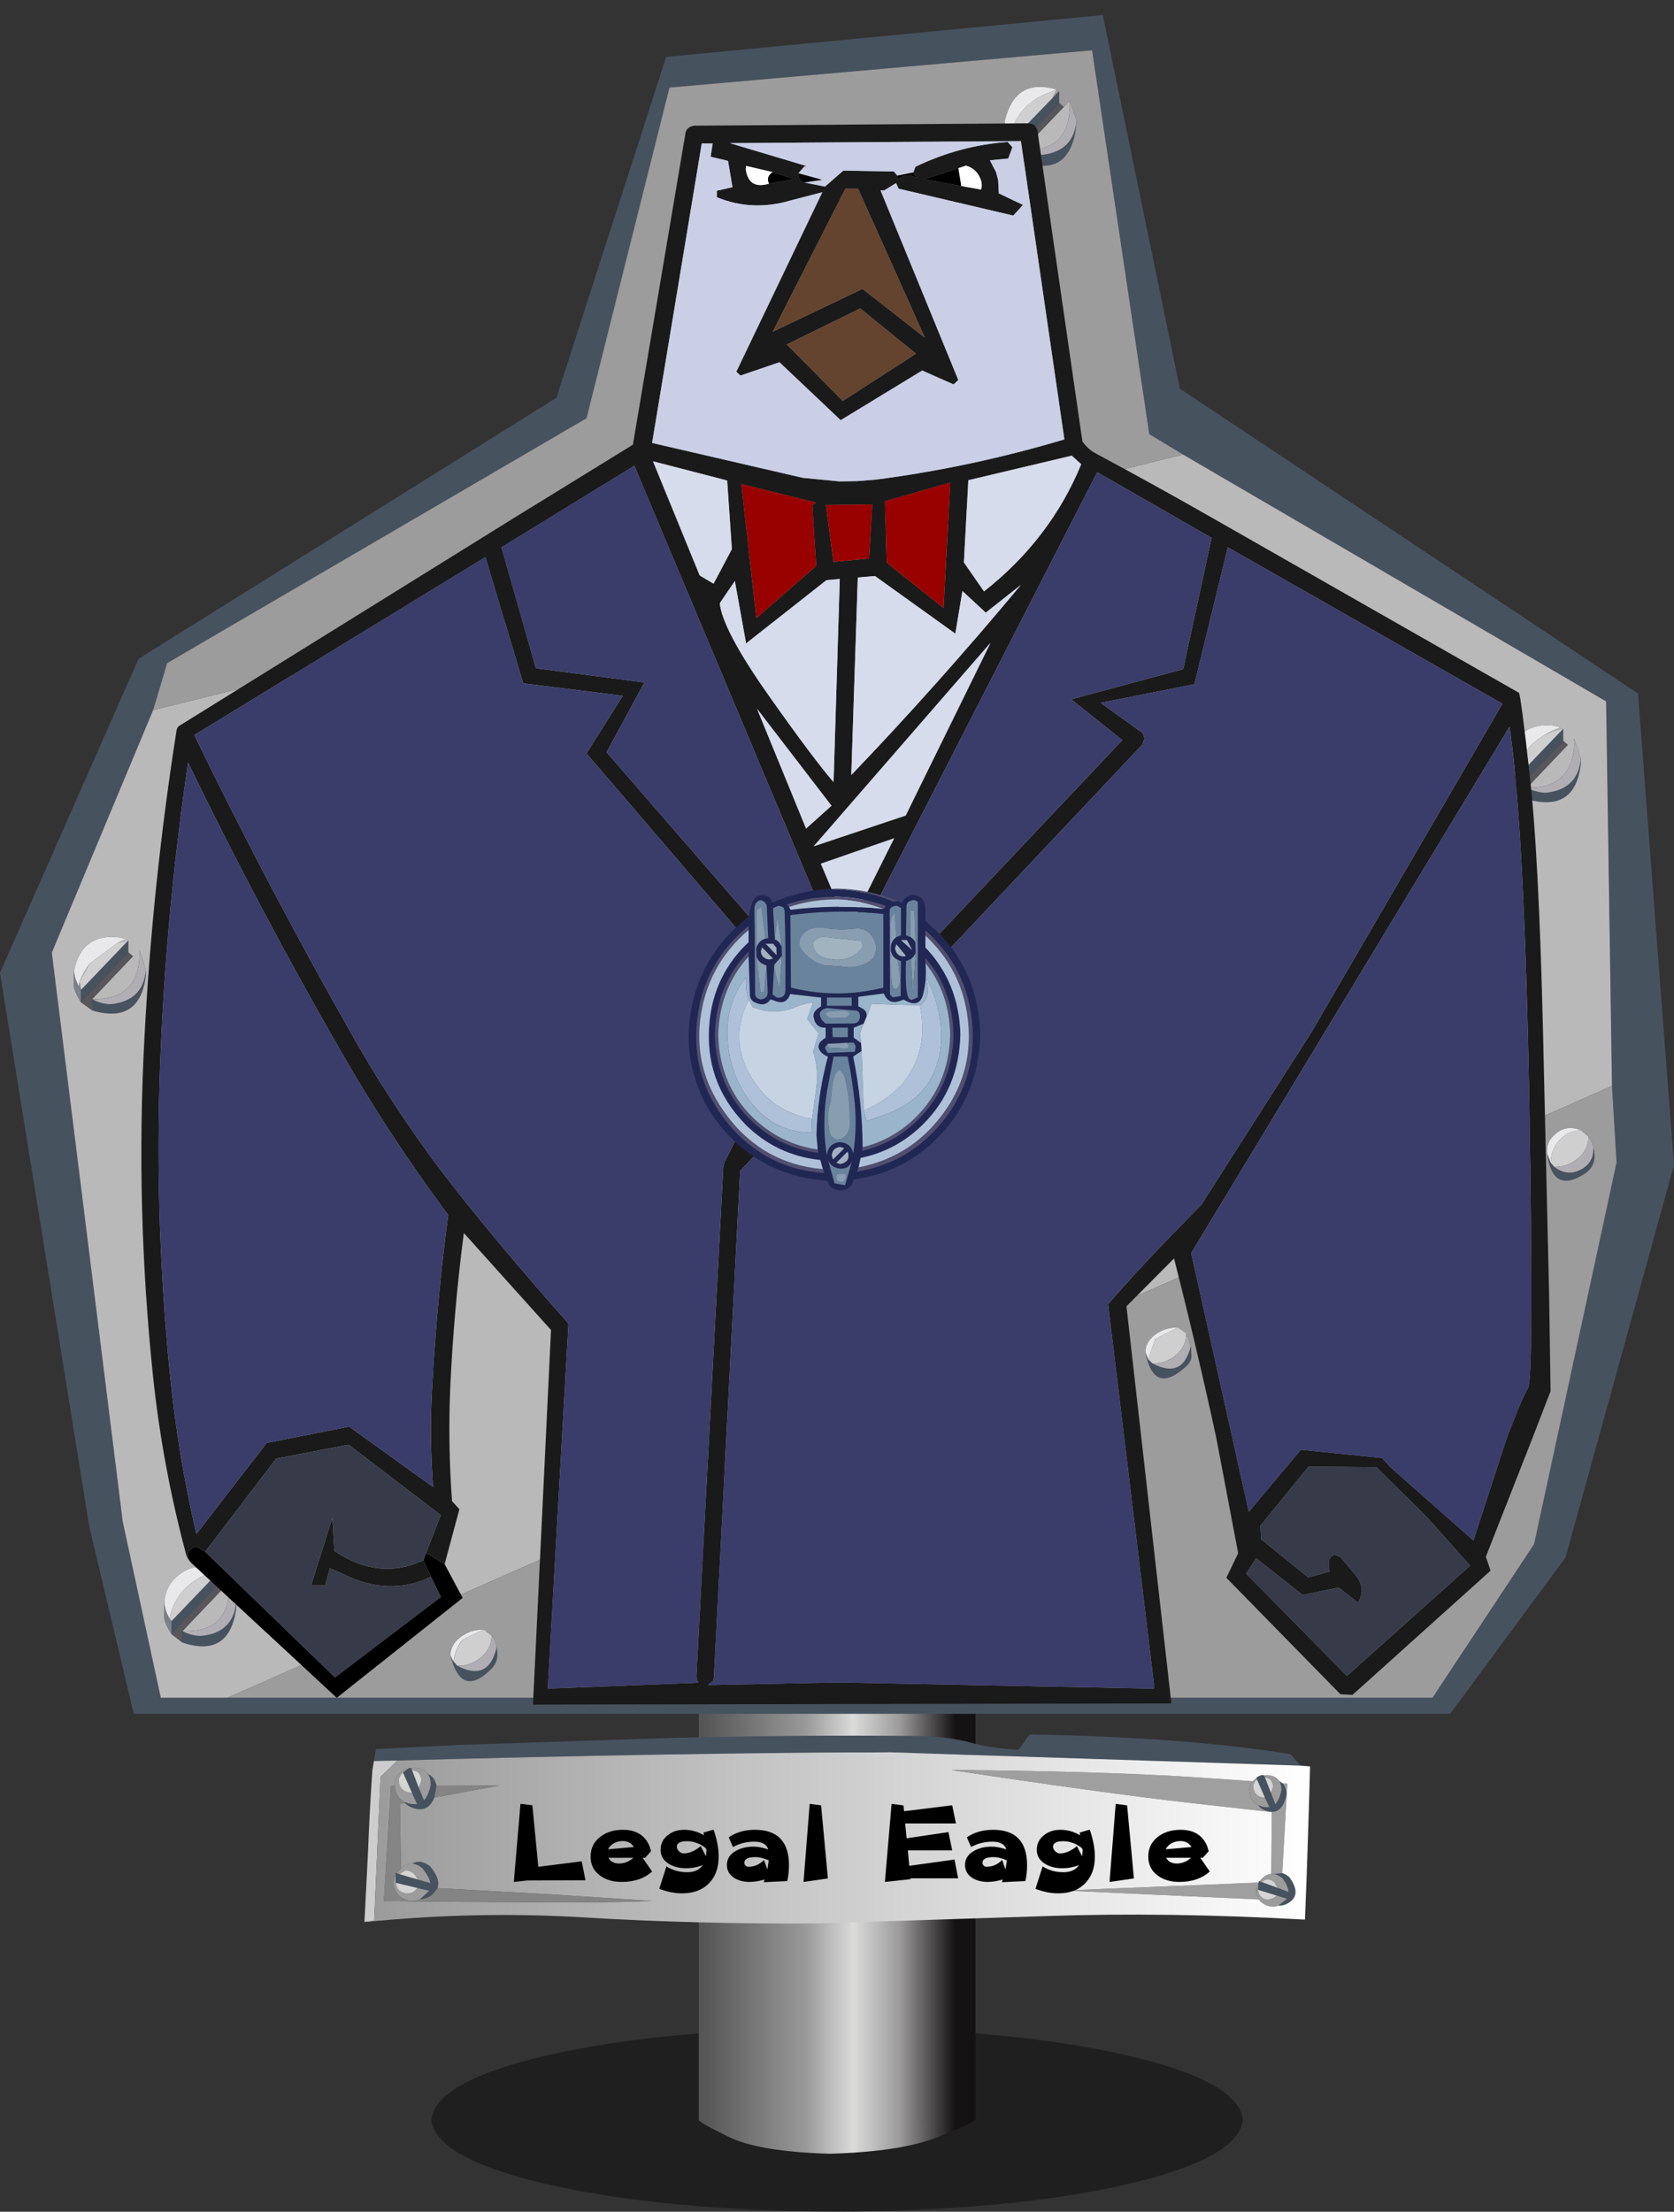 <?xml version="1.0" encoding="UTF-8" standalone="no"?>
<svg xmlns:xlink="http://www.w3.org/1999/xlink" height="433.1px" width="327.95px" xmlns="http://www.w3.org/2000/svg">
  <rect width="100%" height="100%" fill="#333333" stroke="none"/>
  <g transform="matrix(1.0, 0.0, 0.0, 1.0, 164.0, 433.1)">
    <use height="36.0" transform="matrix(1.0, 0.0, 0.0, 1.0, -79.5, -36.0)" width="159.0" xlink:href="#shape0"/>
    <use height="96.65" transform="matrix(1.0, 0.0, 0.0, 1.0, -27.1, -108.0)" width="54.2" xlink:href="#shape1"/>
    <use height="37.0" transform="matrix(1.0, 0.0, 0.0, 1.0, -92.6, -93.45)" width="185.25" xlink:href="#shape2"/>
    <use height="17.5" transform="matrix(1.0, 0.0, 0.0, 1.0, -63.3, -79.85)" width="136.35" xlink:href="#text0"/>
    <use height="332.65" transform="matrix(1.0, 0.0, 0.0, 1.0, -164.0, -430.15)" width="327.95" xlink:href="#shape3"/>
    <use height="267.4" transform="matrix(1.158, 0.0, 0.0, 1.158, -136.3, -408.95)" width="238.4" xlink:href="#shape4"/>
    <use height="59.15" transform="matrix(1.0, 0.0, 0.0, 1.0, -29.1, -259.1)" width="57.15" xlink:href="#shape5"/>
  </g>
  <defs>
    <g id="shape0" transform="matrix(1.0, 0.0, 0.0, 1.0, 0.0, 0.0)">
      <path d="M135.7 30.75 Q113.3 35.8 79.5 36.0 45.7 35.8 23.3 30.75 0.85 25.65 0.0 18.0 0.85 10.35 23.3 5.25 45.7 0.2 79.5 0.0 113.3 0.2 135.7 5.25 158.15 10.35 159.0 18.0 158.15 25.65 135.7 30.75" fill="#000000" fill-opacity="0.396" fill-rule="evenodd" stroke="none"/>
    </g>
    <g id="shape1" transform="matrix(1.0, 0.0, 0.0, 1.0, 0.0, 0.0)">
      <path d="M5.85 93.35 Q-0.15 90.4 0.0 90.0 L0.0 0.0 54.2 0.0 54.2 90.0 Q54.15 90.4 46.95 93.35 39.7 96.25 25.65 96.65 11.8 96.25 5.85 93.35" fill="url(#gradient0)" fill-rule="evenodd" stroke="none"/>
    </g>
    <linearGradient gradientTransform="matrix(0.03, 0.0, 0.0, 0.03, 25.7, 48.35)" gradientUnits="userSpaceOnUse" id="gradient0" spreadMethod="pad" x1="-819.2" x2="819.2">
      <stop offset="0.0" stop-color="#565656"/>
      <stop offset="0.404" stop-color="#9a9999"/>
      <stop offset="0.592" stop-color="#dbdbda"/>
      <stop offset="0.78" stop-color="#9b9a9a"/>
      <stop offset="1.0" stop-color="#151213"/>
    </linearGradient>
    <g id="shape2" transform="matrix(1.0, 0.0, 0.0, 1.0, -0.05, 0.0)">
      <path d="M185.25 8.2 L185.3 8.25 185.25 8.25 185.25 8.2 M1.9 5.2 L2.3 2.85 18.75 2.05 59.05 0.7 Q83.4 0.05 109.4 0.3 115.1 0.55 118.85 1.6 122.65 2.7 128.15 3.0 L129.3 1.5 Q130.05 0.2 130.5 0.0 160.7 0.5 181.5 3.85 L183.45 6.1 103.3 3.5 Q60.0 3.6 6.5 5.1 L1.9 5.2 M176.25 8.0 L176.45 8.4 177.65 11.45 178.5 13.65 Q179.3 12.8 179.7 10.9 179.7 9.8 179.25 9.1 L179.9 9.55 Q180.65 10.3 180.7 11.75 179.85 15.7 177.15 15.05 175.8 14.75 175.1 13.85 L176.15 14.2 177.35 14.25 176.45 12.35 174.9 8.8 174.8 8.5 174.95 8.35 Q175.75 7.8 176.25 8.0 M178.25 27.3 L179.85 27.15 Q180.5 27.3 181.25 27.95 183.6 31.2 181.35 32.8 180.2 33.6 179.1 33.5 L180.8 32.15 178.8 31.55 175.1 30.4 175.2 29.1 175.2 29.0 175.25 28.7 175.4 28.75 175.85 28.9 178.95 30.05 181.1 30.85 Q181.0 29.65 179.9 28.15 179.05 27.45 178.25 27.3 M9.35 6.95 L10.7 10.45 11.7 12.9 Q12.6 11.95 13.05 9.85 13.05 8.55 12.5 7.75 13.85 8.35 14.15 10.05 L13.75 12.35 Q12.6 15.1 10.15 14.55 8.75 14.25 8.0 13.4 L7.85 13.2 9.0 13.6 10.35 13.65 9.35 11.4 7.6 7.45 8.75 6.6 9.2 6.55 9.35 6.95 M9.4 25.3 Q11.0 24.35 12.9 25.8 15.0 28.35 14.35 30.1 L13.4 31.3 Q12.2 32.25 10.95 32.25 L12.75 30.6 10.4 30.05 6.2 29.05 6.15 27.55 6.15 27.1 6.35 27.15 6.9 27.35 10.45 28.4 12.95 29.1 Q12.75 27.8 11.35 26.15 10.35 25.35 9.4 25.3" fill="#47525f" fill-rule="evenodd" stroke="none"/>
      <path d="M0.05 36.7 L0.75 22.9 Q1.05 14.95 1.6 7.0 L1.9 5.2 6.5 5.1 3.2 8.3 1.95 36.45 0.05 36.7" fill="#cdcdcd" fill-rule="evenodd" stroke="none"/>
      <path d="M13.75 12.35 L14.15 10.05 26.45 10.0 13.75 12.35 M8.0 13.4 L7.0 13.55 7.2 26.2 6.35 27.15 6.15 27.1 6.15 27.55 Q5.15 29.5 6.75 31.55 8.95 33.2 10.95 32.25 12.2 32.25 13.4 31.3 L14.35 30.1 16.45 30.2 36.65 31.3 56.5 32.6 Q50.4 32.9 38.0 32.9 L15.1 32.75 3.85 32.6 5.25 10.05 6.0 10.05 Q6.15 12.3 7.85 13.2 L8.0 13.4" fill="#848484" fill-rule="evenodd" stroke="none"/>
      <path d="M175.1 13.85 Q175.8 14.75 177.15 15.05 179.85 15.7 180.7 11.75 180.65 10.3 179.9 9.55 L180.85 9.65 179.85 27.15 178.25 27.3 177.7 27.3 177.8 15.2 160.95 13.3 Q144.35 11.4 115.0 6.95 144.55 7.2 162.45 8.35 L174.1 9.15 Q173.65 9.7 173.4 10.6 173.45 12.95 175.1 13.85 M175.3 32.3 L137.05 30.55 175.2 29.0 175.2 29.1 Q174.3 30.55 175.3 32.3" fill="#a09fa0" fill-rule="evenodd" stroke="none"/>
      <path d="M176.45 8.4 L176.25 8.0 176.9 7.95 Q178.55 8.05 179.25 9.1 179.7 9.8 179.7 10.9 179.3 12.8 178.5 13.65 L177.65 11.45 178.05 10.25 Q178.0 8.55 176.45 8.4 M174.8 8.5 L174.9 8.8 Q174.35 9.2 174.15 10.05 174.2 11.9 175.85 12.3 L176.45 12.35 177.35 14.25 176.15 14.2 175.1 13.85 Q173.45 12.95 173.4 10.6 173.65 9.7 174.1 9.15 L174.8 8.5 M177.7 27.3 L178.25 27.3 Q179.05 27.45 179.9 28.15 181.0 29.65 181.1 30.85 L178.95 30.05 178.3 28.9 Q177.0 27.8 175.85 28.9 L175.4 28.75 175.8 28.3 Q176.7 27.35 177.7 27.3 M179.1 33.5 Q177.3 34.2 175.5 32.65 L175.3 32.3 Q174.3 30.55 175.2 29.1 L175.1 30.4 Q175.25 32.1 176.95 32.35 178.0 32.25 178.8 31.55 L180.8 32.15 179.1 33.5 M10.7 10.45 L11.2 9.05 Q11.15 7.15 9.35 6.95 L9.2 6.55 9.9 6.5 Q11.75 6.6 12.5 7.75 13.05 8.55 13.05 9.85 12.6 11.95 11.7 12.9 L10.7 10.45 M7.2 26.2 Q8.2 25.2 9.4 25.3 10.35 25.35 11.35 26.15 12.75 27.8 12.95 29.1 L10.45 28.4 Q9.75 26.65 8.05 26.6 L6.9 27.35 6.35 27.15 7.2 26.2 M6.0 10.05 L5.95 9.55 Q6.6 7.0 8.75 6.6 L7.6 7.45 Q7.0 7.9 6.75 8.85 6.8 10.95 8.7 11.35 L9.35 11.4 10.35 13.65 9.0 13.6 7.85 13.2 Q6.15 12.3 6.0 10.05 M6.15 27.55 L6.2 29.05 Q6.45 30.9 8.2 31.1 9.7 31.2 10.4 30.05 L12.75 30.6 10.95 32.25 Q8.95 33.2 6.75 31.55 5.15 29.5 6.15 27.55" fill="#9c9c9c" fill-rule="evenodd" stroke="none"/>
      <path d="M174.9 8.8 L176.45 12.35 175.85 12.3 Q174.2 11.9 174.15 10.05 174.35 9.2 174.9 8.8 M177.65 11.45 L176.45 8.4 Q178.0 8.55 178.05 10.25 L177.65 11.45 M175.85 28.9 Q177.0 27.8 178.3 28.9 L178.95 30.05 175.85 28.9 M175.1 30.4 L178.8 31.55 Q178.0 32.25 176.95 32.35 175.25 32.1 175.1 30.4 M9.35 6.95 Q11.15 7.15 11.2 9.05 L10.7 10.45 9.35 6.95 M9.35 11.4 L8.7 11.35 Q6.8 10.95 6.75 8.85 7.0 7.9 7.6 7.45 L9.35 11.4 M10.45 28.4 L6.9 27.35 8.05 26.6 Q9.75 26.65 10.45 28.4 M6.2 29.05 L10.4 30.05 Q9.7 31.2 8.2 31.1 6.45 30.9 6.2 29.05" fill="#d5d4d4" fill-rule="evenodd" stroke="none"/>
      <path d="M183.45 6.1 L185.3 6.25 185.25 8.2 185.25 8.25 185.1 13.45 184.65 27.3 184.3 36.25 Q157.35 34.75 133.85 35.55 L89.2 37.0 Q65.15 37.15 43.55 35.85 22.0 34.5 0.05 36.75 L0.05 36.7 1.95 36.45 3.2 8.3 6.5 5.1 Q60.0 3.6 103.3 3.5 L183.45 6.1 M176.25 8.0 Q175.75 7.8 174.95 8.35 L174.8 8.5 174.1 9.15 162.45 8.35 Q144.55 7.2 115.0 6.95 144.35 11.4 160.95 13.3 L177.8 15.2 177.7 27.3 Q176.7 27.35 175.8 28.3 L175.4 28.75 175.25 28.7 175.2 29.0 137.05 30.55 175.3 32.3 175.5 32.65 Q177.3 34.2 179.1 33.5 180.2 33.6 181.35 32.8 183.6 31.2 181.25 27.95 180.5 27.3 179.85 27.15 L180.85 9.65 179.9 9.55 179.25 9.1 Q178.55 8.05 176.9 7.95 L176.25 8.0 M12.5 7.75 Q11.75 6.6 9.9 6.5 L9.2 6.55 8.75 6.6 Q6.6 7.0 5.95 9.55 L6.0 10.05 5.25 10.05 3.85 32.6 15.1 32.75 38.0 32.9 Q50.4 32.9 56.5 32.6 L36.65 31.3 16.45 30.2 14.35 30.1 Q15.0 28.35 12.9 25.8 11.0 24.35 9.4 25.3 8.2 25.2 7.2 26.2 L7.0 13.55 8.0 13.4 Q8.75 14.25 10.15 14.55 12.6 15.1 13.75 12.35 L26.45 10.0 14.15 10.05 Q13.85 8.35 12.5 7.75" fill="url(#gradient1)" fill-rule="evenodd" stroke="none"/>
    </g>
    <linearGradient gradientTransform="matrix(0.113, 0.0, 0.0, 0.02, 92.65, 20.25)" gradientUnits="userSpaceOnUse" id="gradient1" spreadMethod="pad" x1="-819.2" x2="819.2">
      <stop offset="0.0" stop-color="#9a9a9a"/>
      <stop offset="1.0" stop-color="#ffffff"/>
    </linearGradient>
    <g id="text0" transform="matrix(1.0, 0.0, 0.0, 1.0, 7.75, -5.75)">
      <g transform="matrix(1.0, 0.0, 0.0, 1.0, -9.0, 0.0)">
        <use fill="#000000" height="17.5" transform="matrix(0.475, 0.0, 0.0, 0.475, 0.0, 21.0)" width="136.35" xlink:href="#font_______W7_L0"/>
        <use fill="#000000" height="17.5" transform="matrix(0.475, 0.0, 0.0, 0.475, 15.4, 21.0)" width="136.35" xlink:href="#font_______W7_e0"/>
        <use fill="#000000" height="17.5" transform="matrix(0.475, 0.0, 0.0, 0.475, 28.85, 21.0)" width="136.35" xlink:href="#font_______W7_g0"/>
        <use fill="#000000" height="17.5" transform="matrix(0.475, 0.0, 0.0, 0.475, 42.1, 21.0)" width="136.35" xlink:href="#font_______W7_a0"/>
        <use fill="#000000" height="17.5" transform="matrix(0.475, 0.0, 0.0, 0.475, 55.9, 21.0)" width="136.35" xlink:href="#font_______W7_l0"/>
        <use fill="#000000" height="17.5" transform="matrix(0.475, 0.0, 0.0, 0.475, 72.7, 21.0)" width="136.35" xlink:href="#font_______W7_E0"/>
        <use fill="#000000" height="17.5" transform="matrix(0.475, 0.0, 0.0, 0.475, 88.75, 21.0)" width="136.35" xlink:href="#font_______W7_a0"/>
        <use fill="#000000" height="17.5" transform="matrix(0.475, 0.0, 0.0, 0.475, 102.55, 21.0)" width="136.35" xlink:href="#font_______W7_g0"/>
        <use fill="#000000" height="17.5" transform="matrix(0.475, 0.0, 0.0, 0.475, 115.85, 21.0)" width="136.35" xlink:href="#font_______W7_l0"/>
        <use fill="#000000" height="17.5" transform="matrix(0.475, 0.0, 0.0, 0.475, 124.65, 21.0)" width="136.35" xlink:href="#font_______W7_e0"/>
      </g>
    </g>
    <g id="font_______W7_L0">
      <path d="M30.55 -8.45 L30.55 -8.45 12.65 -6.2 10.2 -31.55 5.3 -32.15 2.55 0.05 8.05 -0.55 32.1 -0.65 30.55 -8.45" fill-rule="evenodd" stroke="none"/>
    </g>
    <g id="font_______W7_e0">
      <path d="M19.45 -9.9 L19.45 -9.9 Q16.75 -7.55 13.6 -7.55 10.45 -7.55 9.15 -9.9 L19.45 -9.9 M9.0 -13.4 L9.0 -13.4 Q9.7 -14.95 11.5 -15.95 13.2 -16.8 15.1 -16.8 18.05 -16.8 19.65 -14.35 L9.0 -13.4 M23.25 -9.9 L23.25 -9.9 24.3 -9.9 26.7 -12.6 Q25.85 -16.7 22.9 -19.1 19.9 -21.45 15.15 -21.45 9.65 -21.45 5.9 -18.65 1.8 -15.6 1.8 -10.4 1.8 -5.35 5.8 -2.5 9.3 0.05 14.6 0.05 22.45 0.05 27.15 -4.25 L23.25 -9.9" fill-rule="evenodd" stroke="none"/>
    </g>
    <g id="font_______W7_g0">
      <path d="M21.25 -12.75 L21.25 -12.75 21.05 -10.5 18.9 -14.7 Q15.2 -11.7 11.9 -11.7 10.85 -11.7 10.0 -12.55 9.05 -13.45 9.05 -14.45 9.05 -16.75 13.35 -16.75 15.6 -16.75 18.05 -15.7 20.3 -14.7 21.2 -13.55 L21.25 -12.75 M26.3 -10.4 L26.3 -10.4 Q26.3 -15.45 24.2 -21.5 L20.0 -20.3 20.3 -19.15 Q16.35 -21.45 12.1 -21.45 8.15 -21.45 5.4 -19.3 2.35 -16.95 2.35 -13.2 2.35 -9.45 5.85 -7.35 8.8 -5.6 12.75 -5.6 16.55 -5.6 19.75 -6.9 17.8 -3.95 13.25 -3.95 8.55 -3.95 4.75 -6.35 L1.8 2.9 Q6.7 4.75 11.2 4.75 18.25 4.75 22.25 0.65 26.3 -3.4 26.3 -10.4" fill-rule="evenodd" stroke="none"/>
    </g>
    <g id="font_______W7_a0">
      <path d="M19.05 -8.85 L19.05 -8.85 18.5 -5.05 17.1 -9.0 Q14.35 -6.2 10.6 -6.2 9.95 -6.2 9.45 -6.75 9.0 -7.2 9.0 -7.85 9.0 -10.2 13.7 -10.2 15.9 -10.2 19.05 -8.85 M27.4 -6.8 L27.4 -6.8 Q27.4 -21.45 13.35 -21.45 7.15 -21.45 2.55 -18.35 L4.3 -14.35 Q8.3 -16.55 13.15 -16.55 17.85 -16.55 18.85 -13.35 15.4 -14.5 12.8 -14.5 8.6 -14.5 5.6 -12.8 1.8 -10.75 1.8 -6.95 1.8 -3.5 4.9 -1.55 7.55 0.05 11.15 0.05 13.95 0.05 17.35 -0.95 L17.0 0.15 26.7 -0.3 Q27.4 -3.45 27.4 -6.8" fill-rule="evenodd" stroke="none"/>
    </g>
    <g id="font_______W7_l0">
      <path d="M11.6 -31.5 L11.6 -31.5 6.9 -32.15 4.35 0.05 14.4 -1.4 11.6 -31.5" fill-rule="evenodd" stroke="none"/>
    </g>
    <g id="font_______W7_E0">
      <path d="M31.25 -9.2 L31.25 -9.2 12.6 -6.6 12.0 -12.95 30.3 -12.95 28.75 -20.5 11.5 -17.95 10.9 -24.05 31.85 -24.05 30.3 -31.55 10.45 -29.1 10.2 -31.5 5.3 -32.15 2.55 0.05 13.15 -1.1 13.1 -1.45 32.75 -1.45 31.25 -9.2" fill-rule="evenodd" stroke="none"/>
    </g>
    <g id="shape3" transform="matrix(1.0, 0.0, 0.0, 1.0, 22.45, 35.05)">
      <path d="M183.7 -18.75 L185.05 -20.15 185.05 -17.8 175.75 -8.05 175.75 -10.55 183.7 -18.75 M188.45 -14.35 L188.25 -12.25 Q186.55 -3.1 177.9 -6.45 L177.9 -8.65 Q179.5 -7.7 181.5 -7.65 187.85 -8.25 188.45 -14.35 M209.3 51.0 L202.7 47.0 191.5 -28.15 108.7 -20.85 92.45 43.9 10.3 91.85 7.55 101.05 -12.3 148.55 1.6 260.0 9.05 294.45 22.15 294.45 258.2 294.45 278.1 264.35 294.25 189.65 293.35 174.65 292.2 99.35 209.3 51.0 M208.7 38.1 L298.45 97.8 305.5 190.15 284.25 267.0 261.65 297.6 3.75 297.6 -4.95 261.0 -22.45 152.5 4.7 91.0 86.55 39.9 108.05 -26.85 193.6 -35.05 208.7 38.1 M283.8 104.7 L283.8 107.1 274.5 116.8 274.5 114.35 274.55 114.35 283.8 104.7 M287.25 110.5 L287.25 111.5 Q286.2 121.2 276.75 118.5 L276.7 116.25 Q278.35 117.15 280.3 117.25 286.7 116.65 287.25 110.5 M280.65 187.9 L281.35 189.7 282.05 190.5 Q284.75 192.6 287.65 190.8 289.8 189.45 289.7 186.8 290.6 190.05 288.0 191.85 281.7 195.9 280.65 187.9 M2.7 146.15 L2.7 148.5 -6.6 158.25 -6.6 155.75 -6.5 155.75 2.7 146.15 M6.15 151.9 L6.15 152.9 Q5.0 162.6 -4.3 159.9 L-4.4 157.65 Q-2.75 158.6 -0.8 158.65 5.6 158.05 6.15 151.9 M67.15 288.2 Q73.1 291.35 74.75 284.95 L74.8 284.5 Q75.45 287.05 73.95 288.65 67.95 294.8 65.8 286.15 L66.4 287.45 Q66.6 285.35 67.9 283.4 L67.95 283.4 Q66.6 285.35 66.45 287.4 L67.15 288.2 M11.1 281.9 L11.15 281.95 11.1 281.95 11.1 281.9 M11.15 281.9 L11.15 279.45 20.35 269.85 20.35 272.2 11.15 281.9 M23.85 275.65 L23.85 276.75 Q22.6 286.75 13.3 283.65 L13.3 281.4 Q14.9 282.3 16.9 282.35 23.25 281.8 23.85 275.65 M210.85 225.65 L210.95 227.1 Q211.1 228.45 210.1 229.4 203.6 235.5 201.95 226.8 L202.5 228.2 203.35 229.0 Q209.25 232.1 210.8 225.7 L210.85 225.65 M204.0 224.2 L203.7 224.65 203.95 224.2 204.0 224.2" fill="#47525f" fill-rule="evenodd" stroke="none"/>
      <path d="M185.95 -17.05 L187.1 -18.3 187.15 -17.45 Q187.05 -8.15 177.9 -8.65 L185.95 -17.05 M209.3 51.0 L292.2 99.35 293.35 174.65 22.15 294.45 9.05 294.45 1.6 260.0 -12.3 148.55 7.55 101.05 209.3 51.0 M283.8 107.1 L283.8 104.7 Q281.7 105.05 279.95 106.05 281.45 105.05 283.3 104.45 L281.95 104.1 Q274.8 103.3 273.1 110.55 L273.1 113.3 Q272.9 114.15 274.5 116.8 L276.75 118.5 Q286.2 121.2 287.25 111.5 L287.25 110.5 285.9 106.55 286.0 107.75 Q285.5 116.45 276.7 116.25 L284.7 107.85 283.8 107.1 M274.55 114.35 L274.5 114.35 274.5 114.25 274.55 114.35 M274.2 112.8 L274.2 112.75 Q274.9 111.15 275.9 109.8 L274.2 112.8 M2.7 148.5 L2.7 146.15 0.55 146.65 2.2 145.85 0.8 145.55 Q-6.4 144.75 -7.95 152.0 L-7.95 154.7 Q-8.2 155.55 -6.6 158.25 L-4.3 159.9 Q5.0 162.6 6.15 152.9 L6.15 151.9 4.85 148.0 Q5.2 157.85 -4.4 157.65 L3.6 149.25 2.7 148.5 M-6.5 155.75 L-6.6 155.75 -6.6 155.7 -6.5 155.75 M-6.85 154.25 L-6.85 154.2 Q-6.1 152.25 -4.9 150.7 L-6.85 154.25 M9.75 275.7 L9.75 278.4 Q9.5 279.3 11.1 281.9 L11.1 281.95 13.3 283.65 Q22.6 286.75 23.85 276.75 L23.85 275.65 22.5 271.7 Q22.9 281.8 13.3 281.4 L21.3 273.0 20.35 272.2 20.35 269.85 19.95 269.55 Q16.2 267.8 12.9 270.15 10.05 272.15 9.75 275.7" fill="#bab9ba" fill-rule="evenodd" stroke="none"/>
      <path d="M184.55 -20.45 Q176.55 -22.85 174.45 -14.55 L174.35 -14.3 174.35 -11.6 Q174.15 -10.7 175.75 -8.05 L177.9 -6.45 Q186.55 -3.1 188.25 -12.25 L188.45 -14.35 187.1 -18.3 185.95 -17.05 185.05 -17.8 185.05 -20.15 183.7 -18.75 184.55 -20.45 M7.55 101.05 L10.3 91.85 92.45 43.9 108.7 -20.85 191.5 -28.15 202.7 47.0 209.3 51.0 7.55 101.05 M293.35 174.65 L294.25 189.65 278.1 264.35 258.2 294.45 22.15 294.45 293.35 174.65 M287.3 183.35 Q284.3 182.1 282.05 184.25 280.4 185.7 280.65 187.9 281.7 195.9 288.0 191.85 290.6 190.05 289.7 186.8 289.55 185.55 288.75 184.6 L287.3 183.35 M74.8 284.5 Q74.7 283.3 73.85 282.3 L72.35 281.1 Q69.65 281.1 67.75 282.6 65.8 284.05 65.8 286.15 67.95 294.8 73.95 288.65 75.45 287.05 74.8 284.5 M68.5 282.9 L67.95 283.4 67.9 283.4 68.5 282.9 M210.85 225.65 L209.95 223.1 208.3 221.95 Q205.65 221.95 203.8 223.4 201.95 224.8 201.95 226.8 203.6 235.5 210.1 229.4 211.1 228.45 210.95 227.1 L210.85 225.65 M204.1 224.1 L204.0 224.2 203.95 224.2 204.1 224.1" fill="#9c9c9c" fill-rule="evenodd" stroke="none"/>
      <path d="M185.05 -17.8 L185.95 -17.05 177.9 -8.65 177.9 -6.45 175.75 -8.05 185.05 -17.8 M283.8 107.1 L284.7 107.85 276.7 116.25 276.75 118.5 274.5 116.8 283.8 107.1 M2.7 148.5 L3.6 149.25 -4.4 157.65 -4.3 159.9 -6.6 158.25 2.7 148.5 M11.15 281.95 L11.15 281.9 20.35 272.2 21.3 273.0 13.3 281.4 13.3 283.65 11.1 281.95 11.15 281.95" fill="#57565b" fill-rule="evenodd" stroke="none"/>
      <path d="M175.75 -8.05 Q174.15 -10.7 174.35 -11.6 L174.35 -14.3 Q174.5 -12.65 175.35 -11.15 L175.75 -10.55 175.75 -8.05 M274.5 116.8 Q272.9 114.15 273.1 113.3 L273.1 110.55 Q273.25 112.25 274.1 113.75 L274.2 112.75 274.2 112.8 274.5 114.25 274.5 114.35 274.5 116.8 M-6.6 158.25 Q-8.2 155.55 -7.95 154.7 L-7.95 152.0 Q-7.85 153.65 -7.0 155.15 L-6.85 154.2 -6.85 154.25 -6.6 155.7 -6.6 155.75 -6.6 158.25 M10.75 278.9 L11.15 279.45 11.15 281.9 11.15 281.95 11.1 281.9 Q9.5 279.3 9.75 278.4 L9.75 275.7 Q9.85 277.4 10.75 278.9" fill="#79818b" fill-rule="evenodd" stroke="none"/>
      <path d="M184.55 -20.45 L183.7 -18.75 175.75 -10.55 175.35 -11.15 Q176.85 -17.75 183.65 -20.1 L184.55 -20.45 M279.95 106.05 Q281.7 105.05 283.8 104.7 L274.55 114.35 274.5 114.25 274.2 112.8 275.9 109.8 Q277.55 107.5 279.95 106.05 M281.35 189.7 Q281.35 187.1 283.1 185.25 284.8 183.35 287.3 183.35 L288.75 184.6 Q288.75 187.0 286.8 188.75 284.8 190.5 282.05 190.5 L281.35 189.7 M0.55 146.65 L2.7 146.15 -6.5 155.75 -6.6 155.7 -6.85 154.25 -4.9 150.7 0.55 146.65 M73.85 282.3 Q73.85 284.75 71.9 286.45 69.95 288.2 67.15 288.2 L66.45 287.4 Q66.6 285.35 67.95 283.4 L68.5 282.9 72.35 281.1 73.85 282.3 M11.15 279.45 L10.75 278.9 Q12.2 272.35 19.0 269.9 L19.95 269.55 20.35 269.85 11.15 279.45 M208.3 221.95 L209.95 223.1 Q209.95 225.55 208.0 227.3 206.05 229.0 203.35 229.0 L202.5 228.2 203.7 224.65 204.0 224.2 204.1 224.1 208.3 221.95" fill="#d0cfd0" fill-rule="evenodd" stroke="none"/>
      <path d="M174.35 -14.3 L174.45 -14.55 Q176.55 -22.85 184.55 -20.45 L183.65 -20.1 Q176.85 -17.75 175.35 -11.15 174.5 -12.65 174.35 -14.3 M273.1 110.55 Q274.8 103.3 281.95 104.1 L283.3 104.45 Q281.45 105.05 279.95 106.05 277.55 107.5 275.9 109.8 274.9 111.15 274.2 112.75 L274.1 113.75 Q273.25 112.25 273.1 110.55 M280.65 187.9 Q280.4 185.7 282.05 184.25 284.3 182.1 287.3 183.35 284.8 183.35 283.1 185.25 281.35 187.1 281.35 189.7 L280.65 187.9 M-7.95 152.0 Q-6.4 144.75 0.8 145.55 L2.2 145.85 0.55 146.65 -4.9 150.7 Q-6.1 152.25 -6.85 154.2 L-7.0 155.15 Q-7.85 153.65 -7.95 152.0 M72.35 281.1 L68.5 282.9 67.9 283.4 Q66.6 285.35 66.4 287.45 L65.8 286.15 Q65.8 284.05 67.75 282.6 69.65 281.1 72.35 281.1 M10.75 278.9 Q9.85 277.4 9.75 275.7 10.05 272.15 12.9 270.15 16.2 267.8 19.95 269.55 L19.0 269.9 Q12.2 272.35 10.75 278.9 M201.95 226.8 Q201.95 224.8 203.8 223.4 205.65 221.95 208.3 221.95 L204.1 224.1 203.95 224.2 203.7 224.65 202.5 228.2 201.95 226.8" fill="#e9e9eb" fill-rule="evenodd" stroke="none"/>
      <path d="M187.1 -18.3 L188.45 -14.35 Q187.85 -8.25 181.5 -7.65 179.5 -7.7 177.9 -8.65 187.05 -8.15 187.15 -17.45 L187.1 -18.3 M276.7 116.25 Q285.5 116.45 286.0 107.75 L285.9 106.55 287.25 110.5 Q286.7 116.65 280.3 117.25 278.35 117.15 276.7 116.25 M288.75 184.6 Q289.55 185.55 289.7 186.8 289.8 189.45 287.65 190.8 284.75 192.6 282.05 190.5 284.8 190.5 286.8 188.75 288.75 187.0 288.75 184.6 M-4.4 157.65 Q5.2 157.85 4.85 148.0 L6.15 151.9 Q5.6 158.05 -0.8 158.65 -2.75 158.6 -4.4 157.65 M67.15 288.2 Q69.95 288.2 71.9 286.45 73.85 284.75 73.85 282.3 74.7 283.3 74.8 284.5 L74.75 284.95 Q73.1 291.35 67.15 288.2 M13.3 281.4 Q22.9 281.8 22.5 271.7 L23.85 275.65 Q23.25 281.8 16.9 282.35 14.9 282.3 13.3 281.4 M209.95 223.1 L210.85 225.65 210.8 225.7 Q209.25 232.1 203.35 229.0 206.05 229.0 208.0 227.3 209.95 225.55 209.95 223.1" fill="#b0aeb3" fill-rule="evenodd" stroke="none"/>
    </g>
    <g id="shape4" transform="matrix(1.0, 0.0, 0.0, 1.0, 0.0, 0.0)">
      <path d="M178.15 94.85 L162.3 98.0 169.45 103.15 169.7 104.05 169.3 105.1 101.3 177.15 96.85 262.8 96.75 263.35 95.85 264.1 117.9 263.65 171.3 264.7 171.3 263.9 163.55 199.7 Q168.8 193.5 179.3 182.9 L198.0 153.6 230.25 98.15 183.8 71.7 178.15 94.85 M176.25 92.3 L181.05 70.1 161.7 59.0 105.9 167.85 165.95 104.3 157.3 97.4 176.25 92.3 M8.45 243.45 Q7.75 242.75 7.55 241.95 3.55 227.0 1.95 211.7 -1.0 183.35 0.5 154.95 1.85 128.7 5.95 102.65 6.05 102.05 6.55 101.8 L63.25 66.6 83.15 54.35 92.05 1.65 Q92.25 0.6 93.5 0.4 L150.1 0.0 Q151.3 0.05 151.6 1.3 L159.2 53.8 Q160.2 55.2 161.6 55.9 171.3 61.1 180.95 66.6 L233.05 96.3 Q233.4 96.95 234.9 110.45 236.4 123.9 237.1 152.7 L238.15 197.85 238.4 214.4 235.35 222.3 227.45 242.4 228.25 244.75 204.9 265.75 202.85 265.65 183.55 245.95 185.55 241.8 181.85 222.3 Q178.55 207.05 174.7 191.95 L166.65 200.05 174.25 267.2 66.25 267.4 69.3 204.05 54.55 187.65 Q52.85 200.7 52.25 213.8 51.85 223.35 52.55 233.0 L53.8 234.35 51.3 243.65 48.15 241.75 50.65 235.35 35.05 223.45 22.8 225.8 10.8 241.55 9.35 240.7 8.95 240.75 Q7.05 241.7 8.45 243.45 M177.6 191.05 L187.35 234.8 196.15 224.3 209.9 225.7 211.3 227.25 225.35 239.65 231.0 222.3 Q233.65 215.35 234.6 213.85 235.6 212.15 234.8 165.5 233.95 118.8 231.45 102.05 L177.6 191.05 M138.7 10.6 L142.05 11.2 Q142.3 10.5 142.05 9.65 141.4 7.7 139.5 7.15 L138.2 7.6 132.5 9.45 138.7 10.6 M130.6 8.3 L130.95 7.35 Q138.4 3.75 146.55 3.15 L147.35 4.05 146.65 5.95 143.55 6.25 144.6 8.3 144.95 9.65 145.05 11.85 149.15 13.8 147.5 15.6 128.1 11.05 127.7 10.15 127.7 10.05 127.6 10.15 125.65 11.35 125.05 11.35 138.2 43.4 137.4 44.15 132.1 41.8 118.3 50.2 107.95 40.4 101.35 42.65 100.65 42.0 115.2 11.65 112.5 12.35 109.8 13.05 Q103.35 14.95 97.35 12.5 L97.35 11.4 100.0 10.8 99.25 6.35 96.3 5.65 96.65 3.4 94.8 3.4 86.4 54.05 111.9 59.95 118.1 60.55 121.2 60.5 124.25 60.25 Q140.4 58.15 156.15 53.45 L148.8 3.0 99.55 3.35 112.6 7.25 112.15 7.3 111.15 8.45 Q111.05 8.95 111.35 9.4 111.6 9.85 112.15 10.0 L115.65 10.7 118.75 8.0 127.3 8.15 127.9 8.85 127.9 9.55 Q129.3 8.3 131.15 9.2 L130.6 8.3 M122.0 28.0 L132.55 36.25 121.25 11.05 119.1 11.05 106.8 35.25 122.0 28.0 M131.05 38.95 L121.6 31.3 109.2 37.4 118.65 46.95 131.05 38.95 M106.2 10.2 L110.45 9.45 106.8 8.25 102.3 7.2 102.25 7.8 Q102.75 11.25 106.2 10.2 M115.8 64.55 L117.1 74.15 123.1 73.6 123.65 64.45 115.8 64.55 M113.5 64.6 L114.15 64.15 101.5 61.0 104.05 83.65 114.15 74.85 113.5 64.6 M99.1 60.4 L86.55 57.15 94.45 76.45 96.8 77.85 99.9 72.0 99.1 60.4 M97.85 81.15 Q98.3 85.6 105.95 96.5 113.6 107.35 117.1 111.4 L118.15 77.05 115.9 77.25 102.3 87.95 100.4 77.4 97.85 81.15 M157.4 56.2 L139.9 60.35 139.15 74.25 142.55 79.15 Q153.75 70.35 159.0 57.65 L157.4 56.2 M136.85 60.75 L125.8 63.9 126.1 74.3 135.7 81.95 136.85 60.75 M137.7 86.3 L124.1 76.55 121.2 76.8 120.1 110.2 Q134.45 95.25 148.8 78.05 L142.85 82.75 138.9 79.1 137.7 86.3 M58.2 73.35 L8.95 103.45 Q21.8 129.9 36.35 155.4 44.6 169.75 55.15 182.8 63.25 192.85 71.9 202.55 L72.25 203.05 68.75 264.7 94.25 263.7 94.0 263.25 93.9 262.65 98.45 176.45 98.65 175.65 112.0 149.35 75.3 106.55 81.45 96.8 64.6 94.7 58.2 73.35 M60.9 71.7 L66.75 92.15 85.1 94.55 78.7 106.35 113.5 146.45 117.4 138.75 83.4 57.9 60.9 71.7 M33.85 157.1 Q20.0 133.05 7.9 108.1 4.45 131.45 3.35 154.95 2.0 183.15 4.8 211.25 6.15 225.0 9.3 238.55 L21.2 223.15 35.15 220.4 49.35 230.6 Q48.7 222.0 49.2 213.55 50.0 199.0 51.9 184.6 42.0 171.3 33.85 157.1 M116.75 115.4 L104.15 99.0 112.45 119.25 116.75 115.4 M119.65 136.3 L127.35 120.9 114.95 125.2 119.65 136.3 M129.3 117.05 L143.65 87.85 113.75 122.25 129.3 117.05 M47.7 243.0 L49.0 245.8 Q41.85 249.2 34.1 245.3 L31.9 244.35 31.1 247.25 28.7 247.25 32.3 235.85 32.65 241.4 Q40.15 246.5 47.7 243.0 M217.4 235.6 L208.95 227.25 197.45 227.15 189.3 237.15 189.45 239.45 197.4 245.9 201.05 244.9 Q200.8 244.0 200.9 243.15 200.95 242.65 201.4 242.3 L201.85 242.05 202.35 242.25 202.85 242.45 203.15 242.8 204.8 244.8 Q207.5 247.55 205.8 250.15 L202.55 247.6 196.45 248.85 188.6 242.65 186.9 245.25 203.95 262.55 224.8 243.9 217.4 235.6" fill="#1a1a1a" fill-rule="evenodd" stroke="none"/>
      <path d="M178.15 94.85 L183.8 71.7 230.25 98.15 198.0 153.6 179.3 182.9 Q168.8 193.5 163.55 199.7 L171.3 263.9 171.3 264.7 117.9 263.65 95.85 264.1 96.75 263.35 96.85 262.8 101.3 177.15 169.3 105.1 169.7 104.05 169.45 103.15 162.3 98.0 178.15 94.85 M176.25 92.3 L157.3 97.4 165.95 104.3 105.9 167.85 161.7 59.0 181.05 70.1 176.25 92.3 M177.6 191.05 L231.45 102.05 Q233.95 118.8 234.8 165.5 235.6 212.15 234.6 213.85 233.65 215.35 231.0 222.3 L225.35 239.65 211.3 227.25 209.9 225.7 196.15 224.3 187.35 234.8 177.6 191.05 M58.2 73.35 L64.6 94.7 81.45 96.8 75.3 106.55 112.0 149.35 98.65 175.65 98.45 176.45 93.9 262.65 94.0 263.25 94.25 263.7 68.75 264.7 72.25 203.05 71.9 202.55 Q63.25 192.85 55.15 182.8 44.6 169.75 36.35 155.4 21.8 129.9 8.95 103.45 L58.2 73.35 M60.9 71.7 L83.4 57.9 117.4 138.75 113.5 146.45 78.7 106.35 85.1 94.55 66.75 92.15 60.9 71.7 M33.85 157.1 Q42.0 171.3 51.9 184.6 50.0 199.0 49.2 213.55 48.7 222.0 49.35 230.6 L35.15 220.4 21.2 223.15 9.3 238.55 Q6.15 225.0 4.8 211.25 2.0 183.15 3.35 154.95 4.45 131.45 7.9 108.1 20.0 133.05 33.85 157.1" fill="#3a3d6a" fill-rule="evenodd" stroke="none"/>
      <path d="M127.7 10.15 L128.1 11.05 147.5 15.6 149.15 13.8 145.05 11.85 144.95 9.65 144.6 8.3 143.55 6.25 146.65 5.95 147.35 4.05 146.55 3.15 Q138.4 3.75 130.95 7.35 L130.6 8.3 127.9 8.85 127.3 8.15 118.75 8.0 115.65 10.7 112.15 10.0 115.15 9.55 111.15 8.45 112.15 7.3 112.6 7.25 99.55 3.35 148.8 3.0 156.15 53.45 Q140.4 58.15 124.25 60.25 L121.2 60.5 118.1 60.55 111.9 59.95 86.4 54.05 94.8 3.4 96.65 3.4 96.3 5.65 99.25 6.35 100.0 10.8 97.35 11.4 97.35 12.5 Q103.35 14.95 109.8 13.05 L112.5 12.35 115.2 11.65 100.65 42.0 101.35 42.65 107.95 40.4 118.3 50.2 132.1 41.8 137.4 44.15 138.2 43.4 125.05 11.35 125.65 11.35 127.6 10.15 127.7 10.15" fill="#cacfe6" fill-rule="evenodd" stroke="none"/>
      <path d="M138.2 7.6 L139.5 7.15 Q141.4 7.7 142.05 9.65 142.3 10.5 142.05 11.2 L138.7 10.6 138.2 7.6 M106.8 8.25 L106.5 8.5 Q105.7 9.2 106.2 10.2 102.75 11.25 102.25 7.8 L102.3 7.2 106.8 8.25" fill="#ffffff" fill-rule="evenodd" stroke="none"/>
      <path d="M8.45 243.45 Q7.05 241.7 8.95 240.75 L9.35 240.7 10.8 241.55 32.75 262.8 50.65 249.2 49.0 245.8 47.7 243.0 48.15 241.75 51.3 243.65 54.35 249.35 33.05 266.25 8.45 243.45 M138.7 10.6 L132.5 9.45 138.2 7.6 138.7 10.6 M130.6 8.3 L131.15 9.2 Q129.3 8.3 127.9 9.55 L127.9 8.85 130.6 8.3 M112.15 10.0 Q111.6 9.85 111.35 9.4 111.05 8.95 111.15 8.45 L115.15 9.55 112.15 10.0 M127.6 10.15 L127.7 10.05 127.7 10.15 127.6 10.15 M106.8 8.25 L110.45 9.45 106.2 10.2 Q105.7 9.2 106.5 8.5 L106.8 8.25" fill="#000000" fill-rule="evenodd" stroke="none"/>
      <path d="M113.5 64.6 L114.15 74.85 104.05 83.65 101.5 61.0 114.15 64.15 113.5 64.6 M115.8 64.55 L123.65 64.45 123.1 73.6 117.1 74.15 115.8 64.55 M136.85 60.75 L135.7 81.95 126.1 74.3 125.8 63.9 136.85 60.75" fill="#990000" fill-rule="evenodd" stroke="none"/>
      <path d="M157.4 56.2 L159.0 57.65 Q153.75 70.35 142.55 79.15 L139.15 74.25 139.9 60.35 157.4 56.2 M97.85 81.15 L100.4 77.4 102.3 87.95 115.9 77.25 118.15 77.05 117.1 111.4 Q113.6 107.35 105.95 96.5 98.3 85.6 97.85 81.15 M99.1 60.4 L99.9 72.0 96.8 77.85 94.45 76.45 86.55 57.15 99.1 60.4 M137.7 86.3 L138.9 79.1 142.85 82.75 148.8 78.05 Q134.45 95.25 120.1 110.2 L121.2 76.8 124.1 76.55 137.7 86.3 M129.3 117.05 L113.75 122.25 143.65 87.85 129.3 117.05 M119.65 136.3 L114.95 125.2 127.35 120.9 119.65 136.3 M116.75 115.4 L112.45 119.25 104.15 99.0 116.75 115.4" fill="#d7dcec" fill-rule="evenodd" stroke="none"/>
      <path d="M10.8 241.55 L22.8 225.8 35.05 223.45 50.65 235.35 48.15 241.75 47.7 243.0 Q40.15 246.5 32.65 241.4 L32.3 235.85 28.7 247.25 31.1 247.25 31.9 244.35 34.1 245.3 Q41.85 249.2 49.0 245.8 L50.65 249.2 32.75 262.8 10.8 241.55 M217.4 235.6 L224.8 243.9 203.95 262.55 186.9 245.25 188.6 242.65 196.45 248.85 202.55 247.6 205.8 250.15 Q207.5 247.55 204.8 244.8 L203.15 242.8 202.85 242.45 202.35 242.25 201.85 242.05 201.4 242.3 Q200.95 242.65 200.9 243.15 200.8 244.0 201.05 244.9 L197.4 245.9 189.45 239.45 189.3 237.15 197.45 227.15 208.95 227.25 217.4 235.6" fill="#373a48" fill-rule="evenodd" stroke="none"/>
      <path d="M131.05 38.95 L118.65 46.95 109.2 37.4 121.6 31.3 131.05 38.95 M122.0 28.0 L106.8 35.25 119.1 11.05 121.25 11.05 132.55 36.25 122.0 28.0" fill="#64442f" fill-rule="evenodd" stroke="none"/>
    </g>
    <g id="shape5" transform="matrix(1.0, 0.0, 0.0, 1.0, -0.05, 0.0)">
      <path d="M40.95 2.45 L41.9 2.8 Q42.4 1.4 44.05 1.25 46.25 1.45 46.45 3.8 L46.45 6.35 48.8 8.45 Q56.9 16.5 57.2 28.65 56.85 40.75 48.8 48.85 42.05 55.65 32.45 56.95 L32.05 57.95 Q31.35 59.0 29.8 59.15 28.3 59.0 27.6 58.05 L27.2 57.2 Q16.0 56.45 8.4 48.85 3.45 43.9 1.4 37.45 -0.45 31.7 0.25 25.75 1.75 13.25 11.8 5.55 L12.4 3.05 Q13.25 0.65 15.6 1.55 16.3 1.85 16.4 2.8 L17.0 2.55 Q21.85 0.45 27.2 0.1 33.95 0.0 40.1 2.5 L40.95 2.45 M40.75 9.5 L41.65 9.15 41.65 3.8 40.95 3.4 Q39.9 3.3 39.45 4.1 L39.5 20.75 40.05 21.3 41.6 21.05 41.65 14.2 41.0 13.95 Q39.6 13.25 39.65 11.65 39.65 10.3 40.75 9.5 M43.6 13.8 L42.65 14.2 Q42.3 22.35 43.9 21.75 L44.95 21.3 44.95 2.65 Q44.35 2.05 43.6 2.4 42.9 2.55 42.75 3.3 L42.65 9.15 43.55 9.5 Q44.2 9.85 44.5 10.65 L44.55 12.55 Q44.25 13.35 43.6 13.8 M42.85 10.1 L41.65 10.1 43.85 12.05 42.85 10.1 M40.75 10.9 L40.5 11.65 Q40.7 13.2 42.15 13.3 L42.65 13.2 40.75 10.9 M33.35 54.6 L33.1 55.4 Q42.4 53.9 48.75 46.85 56.75 37.95 55.55 25.9 54.45 15.35 46.45 8.2 L46.45 9.2 46.45 11.55 Q53.05 18.45 53.3 28.6 53.05 39.1 46.05 46.1 40.85 51.3 33.75 52.75 L33.35 54.6 M34.15 50.65 L34.05 51.35 Q40.4 49.85 45.1 45.15 51.7 38.55 51.95 28.6 51.75 19.75 46.45 13.6 L46.45 14.6 Q46.75 17.8 46.0 20.7 45.25 23.6 42.2 21.75 L41.45 22.0 Q39.2 22.8 38.3 20.55 L33.3 21.2 33.3 23.05 33.95 23.4 Q35.1 23.95 34.9 25.15 L34.35 26.45 32.4 27.25 32.4 29.2 33.85 30.25 33.95 31.8 32.3 32.9 Q34.1 41.75 34.15 50.65 M38.25 4.0 L38.65 3.4 Q29.1 -0.05 19.35 3.1 L19.75 3.6 20.0 4.15 Q29.1 3.05 38.25 4.0 M25.35 51.1 L25.1 48.35 Q25.25 40.65 27.35 32.9 26.65 32.65 26.2 32.25 24.7 30.8 26.4 29.55 L26.9 29.2 26.9 27.25 Q25.3 27.3 24.75 25.95 L24.5 24.95 Q24.55 24.05 25.5 23.4 L26.0 23.05 26.0 21.35 19.95 20.65 Q19.2 22.95 16.85 21.95 L16.1 21.7 Q15.1 23.2 13.3 22.4 12.1 22.0 12.05 20.75 L11.8 13.3 11.8 12.35 Q5.45 18.9 5.2 28.6 5.45 38.55 12.05 45.15 17.6 50.7 25.5 51.75 L25.35 51.1 M16.8 15.6 L16.5 20.75 17.35 21.35 Q18.95 21.55 19.0 19.95 19.1 12.15 18.85 4.35 L18.65 3.7 17.7 3.35 16.6 3.85 16.95 9.95 Q17.9 10.35 18.3 11.4 L18.35 13.15 16.85 14.9 16.8 15.6 M38.2 19.4 L38.2 5.0 Q29.6 4.0 20.9 5.1 L20.0 5.2 20.1 19.4 Q29.1 21.65 38.2 19.4 M33.5 24.4 Q33.3 23.9 32.85 23.9 L27.1 23.4 Q24.95 24.0 26.25 25.85 L26.9 26.45 32.3 26.4 Q33.3 26.4 33.55 25.55 33.7 24.95 33.5 24.4 M27.15 21.35 L27.15 22.95 32.0 22.95 32.0 21.35 27.15 21.35 M15.1 9.8 L15.65 9.7 15.35 3.25 14.95 2.65 14.2 2.25 Q12.95 2.6 12.95 4.0 L13.1 20.6 Q13.1 21.5 14.2 21.7 15.6 21.55 15.55 20.15 L15.3 15.05 Q13.7 14.6 13.35 13.25 L13.3 11.85 Q13.6 10.25 15.1 9.8 M26.35 54.95 L25.85 53.15 Q17.2 52.25 11.1 46.1 3.0 37.75 4.15 26.1 5.05 16.85 11.8 10.5 L11.8 8.1 11.8 7.3 Q2.9 14.65 1.7 25.95 0.55 37.1 7.7 45.9 15.0 54.85 26.6 55.7 L26.35 54.95 M17.25 11.6 L16.6 10.8 15.15 10.8 17.3 13.05 17.25 11.6 M14.45 11.5 L14.2 12.25 Q14.3 13.7 15.85 13.9 L16.6 13.7 14.45 11.5 M27.3 30.4 L26.75 31.15 27.3 32.2 32.6 31.95 32.8 30.9 32.4 30.15 31.05 30.2 27.3 30.4 M31.25 29.1 L31.25 27.25 28.2 27.25 28.3 29.1 31.25 29.1 M32.6 42.15 Q32.15 37.5 31.2 32.9 L28.45 32.9 27.2 39.55 Q26.25 45.2 26.95 51.0 L27.15 52.3 27.15 52.25 Q27.35 49.85 29.75 49.65 31.9 49.85 32.3 51.85 33.05 47.05 32.6 42.15 M30.7 58.1 L32.0 53.55 Q31.35 54.95 29.75 54.85 27.85 54.65 27.35 53.05 L28.65 57.7 30.7 58.1 M29.0 53.7 L29.75 53.95 Q31.9 53.5 31.2 51.5 L29.0 53.7 M29.75 50.6 Q28.25 50.75 28.1 52.25 L28.35 53.05 30.55 50.85 29.75 50.6" fill="#212753" fill-rule="evenodd" stroke="none"/>
      <path d="M40.95 2.45 L40.1 2.5 Q33.95 0.0 27.2 0.1 L29.2 0.0 Q35.6 0.15 40.95 2.45 M46.45 9.2 L46.45 8.2 Q54.45 15.35 55.55 25.9 56.75 37.95 48.75 46.85 42.4 53.9 33.1 55.4 L33.35 54.6 Q44.1 52.5 50.45 43.3 55.05 36.65 54.95 28.6 54.75 17.0 46.45 9.2 M46.45 14.6 L46.45 13.6 Q51.75 19.75 51.95 28.6 51.7 38.55 45.1 45.15 40.4 49.85 34.05 51.35 L34.15 50.65 Q40.2 49.15 44.65 44.7 51.05 38.3 51.3 28.65 51.15 20.45 46.45 14.6 M19.75 3.6 L19.35 3.1 Q29.1 -0.05 38.65 3.4 L38.25 4.0 Q33.8 2.25 28.5 2.1 23.8 2.25 19.75 3.6 M25.35 51.1 L25.5 51.75 Q17.6 50.7 12.05 45.15 5.45 38.55 5.2 28.6 5.45 18.9 11.8 12.35 L11.8 13.3 Q6.1 19.55 5.85 28.65 6.1 38.3 12.5 44.7 17.85 50.0 25.35 51.1 M26.35 54.95 L26.6 55.7 Q15.0 54.85 7.7 45.9 0.55 37.1 1.7 25.95 2.9 14.65 11.8 7.3 L11.8 8.1 Q3.55 15.15 2.3 25.9 1.25 35.3 6.7 43.25 13.85 53.8 26.35 54.95" fill="#514f6f" fill-rule="evenodd" stroke="none"/>
      <path d="M41.0 13.95 L41.65 14.2 41.6 21.05 40.05 21.3 39.5 20.75 39.45 4.1 Q39.9 3.3 40.95 3.4 L41.65 3.8 41.65 9.15 40.75 9.5 40.4 4.85 Q39.7 5.45 39.65 6.45 39.35 12.5 39.85 18.55 39.95 19.55 40.65 19.75 41.55 19.1 41.5 17.7 L41.0 13.95 M43.55 9.5 L42.65 9.15 42.75 3.3 Q42.9 2.55 43.6 2.4 44.35 2.05 44.95 2.65 L44.95 21.3 43.9 21.75 Q42.3 22.35 42.65 14.2 L43.6 13.8 44.0 20.3 44.55 12.55 44.5 10.65 44.25 4.4 43.55 4.3 43.55 9.5 M36.15 9.6 Q34.9 7.5 32.4 7.85 29.75 8.15 27.1 7.8 24.95 7.25 23.1 8.3 20.7 10.35 22.5 12.35 24.25 14.4 26.55 15.0 L31.75 15.4 Q34.7 15.25 36.3 13.5 37.3 11.55 36.15 9.6 M27.5 24.1 L27.45 24.1 Q26.9 24.25 26.9 24.5 26.85 24.85 27.9 25.35 L30.85 25.25 Q31.6 24.85 31.6 24.5 31.5 24.1 30.4 23.85 L27.5 24.1 M27.15 21.35 L32.0 21.35 32.0 22.95 27.15 22.95 27.15 21.35 M33.5 24.4 Q33.7 24.95 33.55 25.55 33.3 26.4 32.3 26.4 L26.9 26.45 26.25 25.85 Q24.95 24.0 27.1 23.4 L32.85 23.9 Q33.3 23.9 33.5 24.4 M38.2 19.4 Q29.1 21.65 20.1 19.4 L20.0 5.2 20.9 5.1 Q29.6 4.0 38.2 5.0 L38.2 19.4 M16.95 9.95 L16.6 3.85 17.7 3.35 18.65 3.7 18.85 4.35 Q19.1 12.15 19.0 19.95 18.95 21.55 17.35 21.35 L16.5 20.75 16.8 15.6 17.85 19.6 18.35 13.15 18.3 11.4 17.45 5.4 16.95 9.95 M15.3 15.05 L15.55 20.15 Q15.6 21.55 14.2 21.7 13.1 21.5 13.1 20.6 L12.95 4.0 Q12.95 2.6 14.2 2.25 L14.95 2.65 15.35 3.25 15.65 9.7 15.1 9.8 14.3 3.55 13.4 4.2 13.3 11.85 13.35 13.25 14.15 20.3 14.85 20.25 15.3 15.05 M31.05 30.2 L32.4 30.15 32.8 30.9 32.6 31.95 27.3 32.2 26.75 31.15 27.3 30.4 27.4 31.15 31.25 31.35 31.5 30.7 31.05 30.2 M31.25 29.1 L28.3 29.1 28.2 27.25 31.25 27.25 31.25 29.1 M27.9 48.35 Q29.05 49.75 30.55 48.65 32.0 47.2 31.6 44.95 31.65 41.3 30.8 37.75 30.7 36.45 29.75 35.6 28.7 35.65 28.3 38.1 27.95 40.5 27.95 41.5 26.8 45.1 27.9 48.35 M32.6 42.15 Q33.05 47.05 32.3 51.85 31.9 49.85 29.75 49.65 27.35 49.85 27.15 52.25 L27.15 52.3 26.95 51.0 Q26.25 45.2 27.2 39.55 L28.45 32.9 31.2 32.9 Q32.15 37.5 32.6 42.15 M30.7 58.1 L28.65 57.7 27.35 53.05 Q27.85 54.65 29.75 54.85 31.35 54.95 32.0 53.55 L30.7 58.1 M29.1 55.9 Q28.65 57.55 30.25 57.4 31.35 56.6 30.65 55.85 L29.1 55.9" fill="#69839d" fill-rule="evenodd" stroke="none"/>
      <path d="M40.75 9.5 Q39.65 10.3 39.65 11.65 39.6 13.25 41.0 13.95 L41.5 17.7 Q41.55 19.1 40.65 19.75 39.95 19.55 39.85 18.55 39.35 12.5 39.65 6.45 39.7 5.45 40.4 4.85 L40.75 9.5 M43.55 9.5 L43.55 4.3 44.25 4.4 44.5 10.65 Q44.2 9.85 43.55 9.5 M44.55 12.55 L44.0 20.3 43.6 13.8 Q44.25 13.35 44.55 12.55 M34.2 11.4 L33.9 10.25 26.9 9.5 Q25.3 9.3 24.4 10.6 24.5 12.95 27.0 13.65 31.6 14.85 34.2 11.4 M36.15 9.6 Q37.3 11.55 36.3 13.5 34.7 15.25 31.75 15.4 L26.55 15.0 Q24.25 14.4 22.5 12.35 20.7 10.35 23.1 8.3 24.95 7.25 27.1 7.8 29.75 8.15 32.4 7.85 34.9 7.5 36.15 9.6 M27.5 24.1 L30.4 23.85 Q31.5 24.1 31.6 24.5 31.6 24.85 30.85 25.25 L27.9 25.35 Q26.85 24.85 26.9 24.5 26.9 24.25 27.45 24.1 L27.5 24.1 M16.8 15.6 L16.85 14.9 18.35 13.15 17.85 19.6 16.8 15.6 M18.3 11.4 Q17.9 10.35 16.95 9.95 L17.45 5.4 18.3 11.4 M15.3 15.05 L14.85 20.25 14.15 20.3 13.35 13.25 Q13.7 14.6 15.3 15.05 M13.3 11.85 L13.4 4.2 14.3 3.55 15.1 9.8 Q13.6 10.25 13.3 11.85 M27.3 30.4 L31.05 30.2 31.5 30.7 31.25 31.35 27.4 31.15 27.3 30.4 M27.9 48.35 Q26.8 45.1 27.95 41.5 27.95 40.5 28.3 38.1 28.7 35.65 29.75 35.6 30.7 36.45 30.8 37.75 31.65 41.3 31.6 44.95 32.0 47.2 30.55 48.65 29.05 49.75 27.9 48.35 M29.1 55.9 L30.65 55.85 Q31.35 56.6 30.25 57.4 28.65 57.55 29.1 55.9" fill="#899db1" fill-rule="evenodd" stroke="none"/>
      <path d="M40.75 10.9 L42.65 13.2 42.15 13.3 Q40.7 13.2 40.5 11.65 L40.75 10.9 M42.85 10.1 L43.85 12.05 41.65 10.1 42.85 10.1 M14.45 11.5 L16.6 13.7 15.85 13.9 Q14.3 13.7 14.2 12.25 L14.45 11.5 M17.25 11.6 L17.3 13.05 15.15 10.8 16.6 10.8 17.25 11.6 M29.75 50.6 L30.55 50.85 28.35 53.05 28.1 52.25 Q28.25 50.75 29.75 50.6 M29.0 53.7 L31.2 51.5 Q31.9 53.5 29.75 53.95 L29.0 53.7" fill="#a1b1c1" fill-rule="evenodd" stroke="none"/>
      <path d="M33.35 54.6 L33.75 52.75 Q40.85 51.3 46.05 46.1 53.05 39.1 53.3 28.6 53.05 18.45 46.45 11.55 L46.45 9.2 Q54.75 17.0 54.95 28.6 55.05 36.65 50.45 43.3 44.1 52.5 33.35 54.6 M45.35 22.9 Q47.1 21.7 46.9 19.6 L46.55 17.25 Q49.55 22.9 49.55 29.45 49.05 40.8 38.0 44.45 L34.9 45.55 34.8 45.15 34.35 43.45 Q38.75 41.7 42.1 38.05 45.75 33.5 45.85 27.7 45.85 25.2 45.35 22.9 M38.25 4.0 Q29.1 3.05 20.0 4.15 L19.75 3.6 Q23.8 2.25 28.5 2.1 33.8 2.25 38.25 4.0 M24.25 45.1 Q24.15 46.55 24.3 47.8 17.65 47.8 13.35 43.15 8.2 37.55 7.7 29.6 7.2 22.7 11.3 17.35 L11.35 17.65 Q11.15 19.95 11.85 21.75 7.8 29.5 12.4 37.1 16.5 43.85 24.25 45.1 M11.8 8.1 L11.8 10.5 Q5.05 16.85 4.15 26.1 3.0 37.75 11.1 46.1 17.2 52.25 25.85 53.15 L26.35 54.95 Q13.85 53.8 6.7 43.25 1.25 35.3 2.3 25.9 3.55 15.15 11.8 8.1" fill="#afc1d9" fill-rule="evenodd" stroke="none"/>
      <path d="M34.15 50.65 Q34.1 41.75 32.3 32.9 L33.95 31.8 34.35 43.45 34.8 45.15 34.9 45.55 38.0 44.45 Q49.05 40.8 49.55 29.45 49.55 22.9 46.55 17.25 L46.9 19.6 Q47.1 21.7 45.35 22.9 L35.9 22.55 34.9 25.15 Q35.1 23.95 33.95 23.4 L33.3 23.05 33.3 21.2 38.3 20.55 Q39.2 22.8 41.45 22.0 L42.2 21.75 Q45.25 23.6 46.0 20.7 46.75 17.8 46.45 14.6 51.15 20.45 51.3 28.65 51.05 38.3 44.65 44.7 40.2 49.15 34.15 50.65 M33.85 30.25 L32.4 29.2 32.4 27.25 34.35 26.45 33.6 28.35 33.85 30.25 M24.25 45.1 L24.95 39.9 Q25.7 35.8 24.45 31.95 L25.5 28.35 23.3 25.55 24.45 22.3 Q22.8 22.45 21.25 23.1 17.0 25.0 12.6 23.2 L11.85 21.75 Q11.15 19.95 11.35 17.65 L11.3 17.35 Q7.2 22.7 7.7 29.6 8.2 37.55 13.35 43.15 17.65 47.8 24.3 47.8 24.15 46.55 24.25 45.1 M11.8 13.3 L12.05 20.75 Q12.1 22.0 13.3 22.4 15.1 23.2 16.1 21.7 L16.85 21.95 Q19.2 22.95 19.95 20.65 L26.0 21.35 26.0 23.05 25.5 23.4 Q24.55 24.05 24.5 24.95 L24.75 25.95 Q25.3 27.3 26.9 27.25 L26.9 29.2 26.4 29.55 Q24.7 30.8 26.2 32.25 26.65 32.65 27.35 32.9 25.25 40.65 25.1 48.35 L25.35 51.1 Q17.85 50.0 12.5 44.7 6.1 38.3 5.85 28.65 6.1 19.55 11.8 13.3" fill="#9ab4cc" fill-rule="evenodd" stroke="none"/>
      <path d="M33.95 31.8 L33.85 30.25 33.6 28.35 34.35 26.45 34.9 25.15 35.9 22.55 45.35 22.9 Q45.85 25.2 45.85 27.7 45.75 33.5 42.1 38.05 38.75 41.7 34.35 43.45 L33.95 31.8 M11.85 21.75 L12.6 23.2 Q17.0 25.0 21.25 23.1 22.8 22.45 24.45 22.3 L23.3 25.55 25.5 28.35 24.45 31.95 Q25.7 35.8 24.95 39.9 L24.25 45.1 Q16.5 43.85 12.4 37.1 7.8 29.5 11.85 21.75" fill="#c5d3e3" fill-rule="evenodd" stroke="none"/>
      <path d="M34.2 11.4 Q31.6 14.85 27.0 13.65 24.5 12.95 24.4 10.6 25.3 9.3 26.9 9.5 L33.9 10.25 34.2 11.4" fill="#a1b3bf" fill-rule="evenodd" stroke="none"/>
    </g>
  </defs>
</svg>
